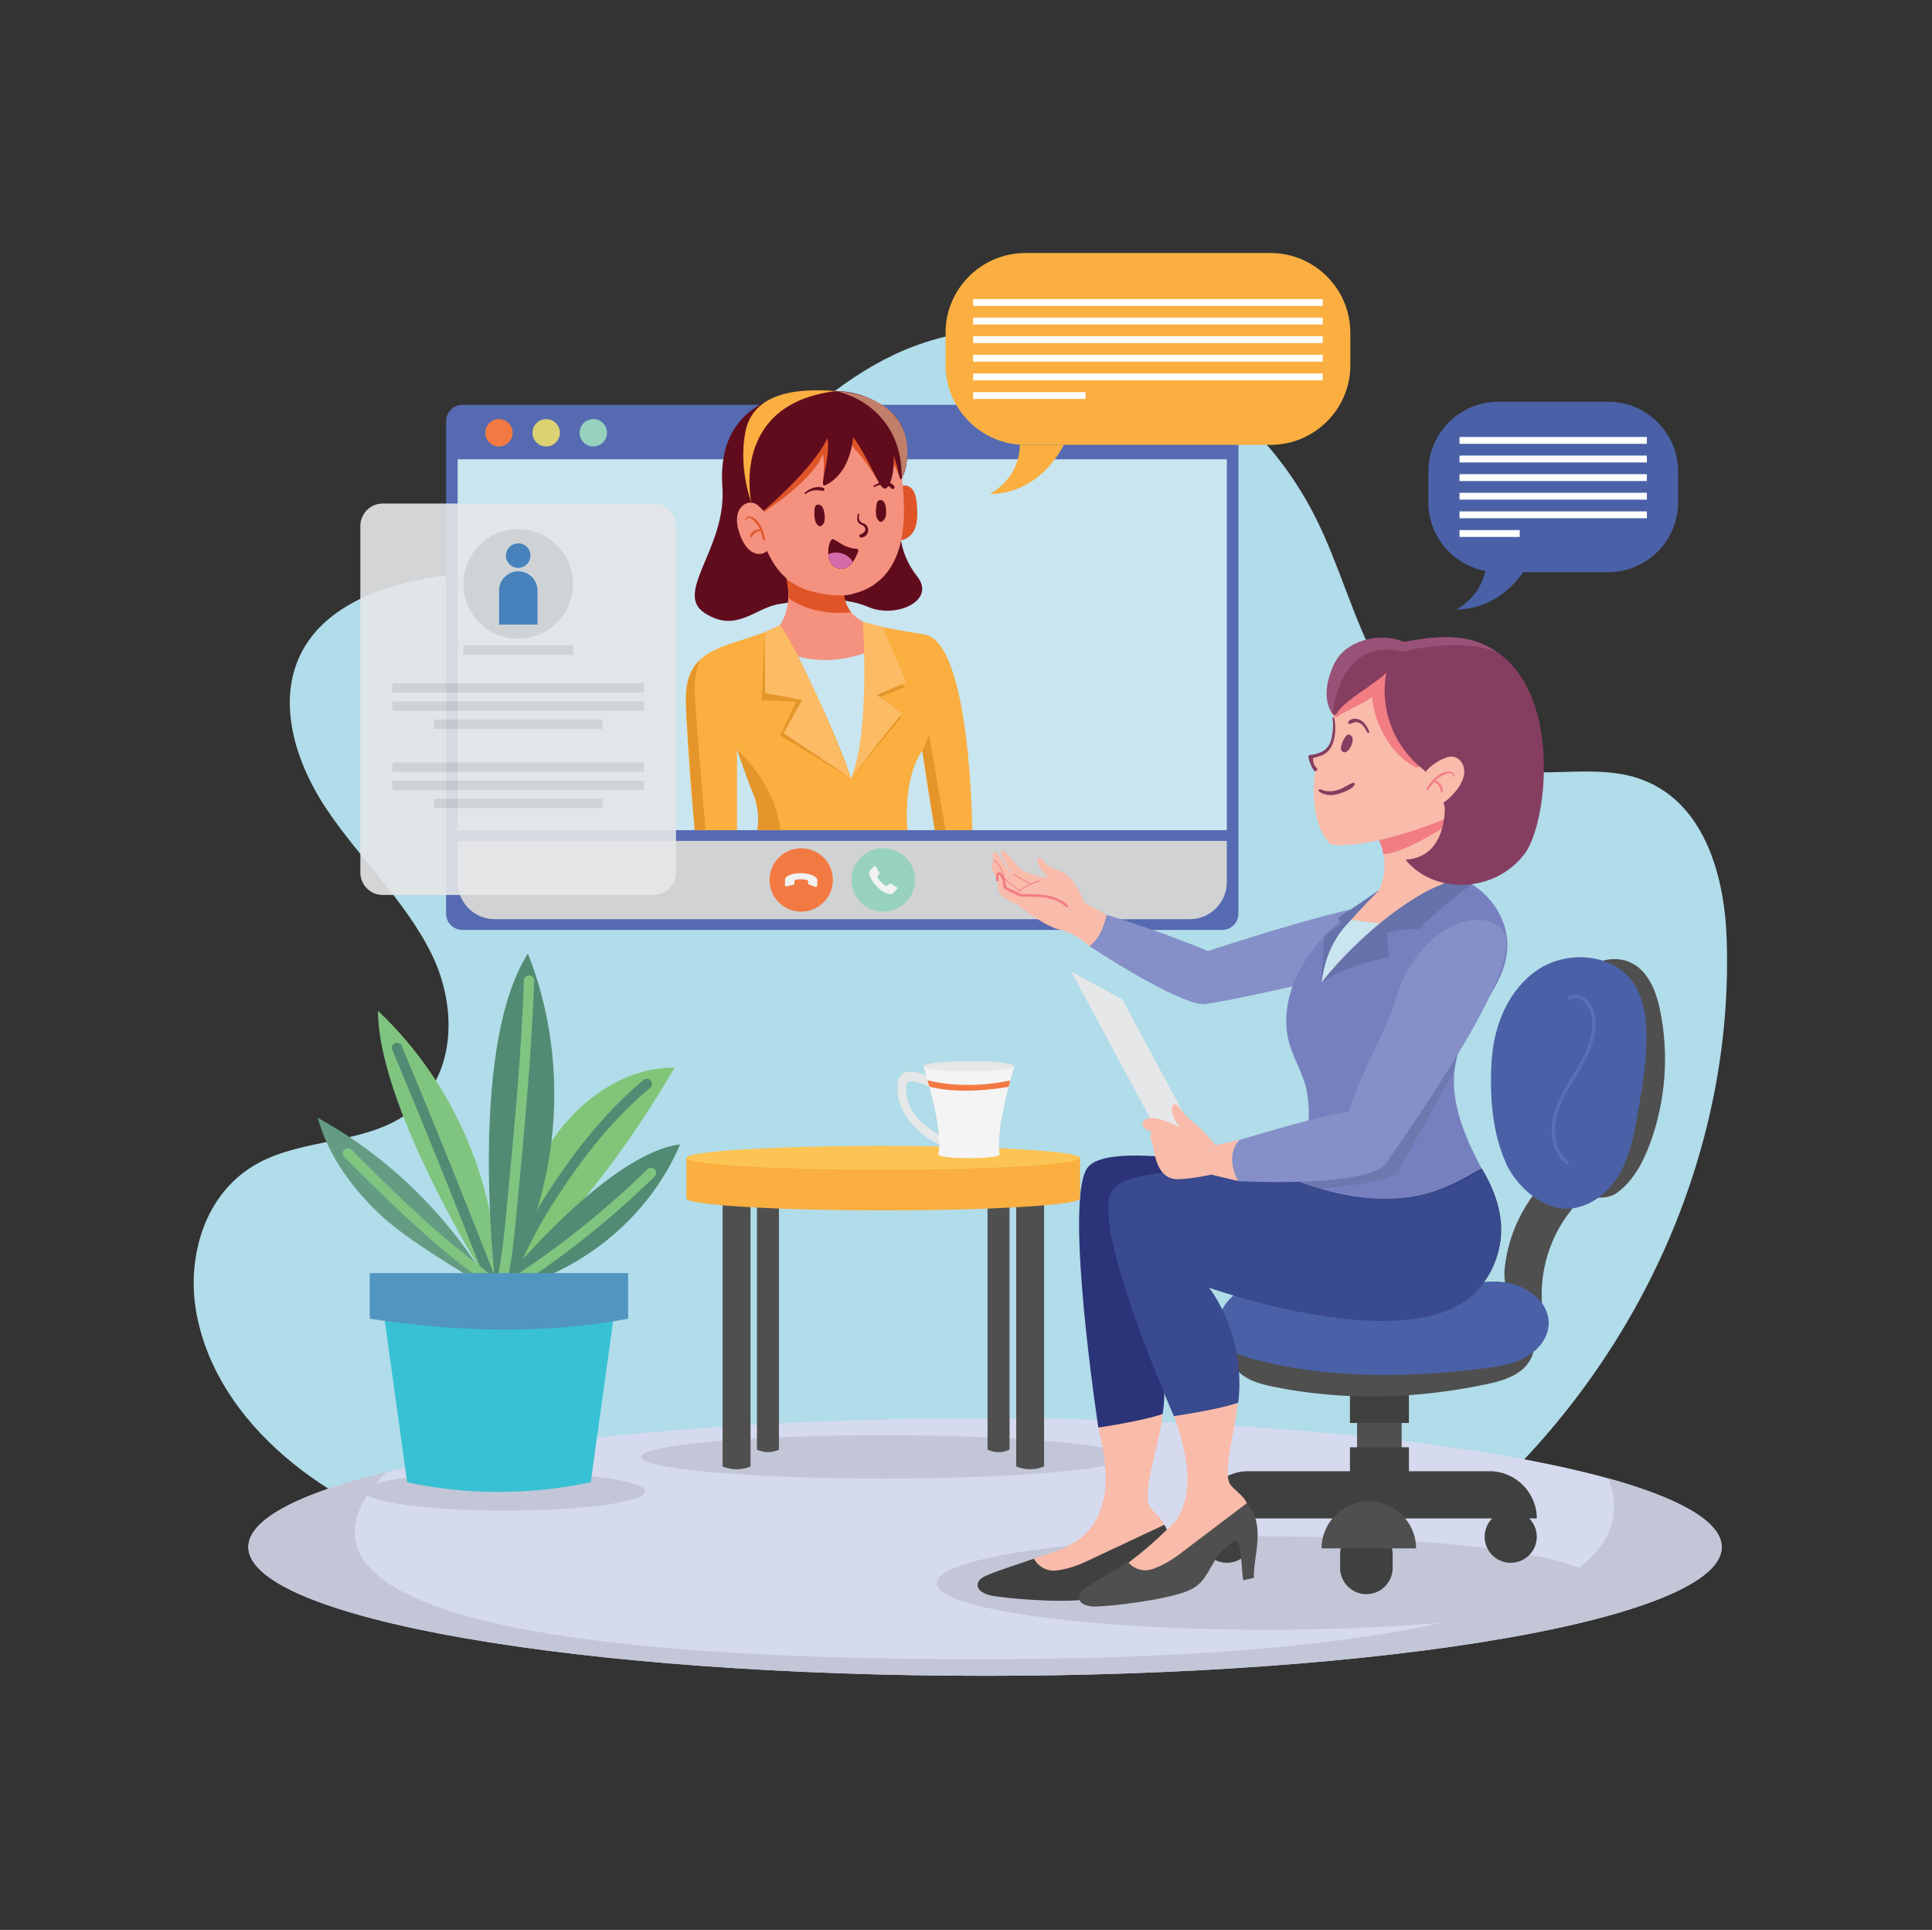<svg xmlns="http://www.w3.org/2000/svg" xmlns:xlink="http://www.w3.org/1999/xlink" width="801" zoomAndPan="magnify" viewBox="0 0 600.75 600" height="800" preserveAspectRatio="xMidYMid meet" version="1.2"><rect x="0" y="0" width="600.75" height="600" fill="#333333" stroke="none"/><defs><clipPath id="d8cd4aaac7"><path d="M 77 440 L 536 440 L 536 520.977 L 77 520.977 Z M 77 440 "/></clipPath><clipPath id="a7979090b0"><path d="M 77 457 L 536 457 L 536 520.977 L 77 520.977 Z M 77 457 "/></clipPath><clipPath id="b1ffd46871"><path d="M 294 78.66 L 420 78.66 L 420 139 L 294 139 Z M 294 78.66 "/></clipPath><filter x="0%" y="0%" width="100%" filterUnits="objectBoundingBox" id="c75095ec4e" height="100%"><feColorMatrix values="0 0 0 0 1 0 0 0 0 1 0 0 0 0 1 0 0 0 1 0" type="matrix" in="SourceGraphic"/></filter><clipPath id="a9200985bc"><path d="M 1 2 L 100 2 L 100 124.891 L 1 124.891 Z M 1 2 "/></clipPath><clipPath id="68e2a45062"><rect x="0" width="103" y="0" height="125"/></clipPath></defs><g id="c143935098"><path style=" stroke:none;fill-rule:nonzero;fill:#b1dce9;fill-opacity:1;" d="M 462.285 465.305 C 511.676 419.551 539.297 355.203 536.883 291.336 C 536.152 271.664 529.637 248.531 509.168 241.891 C 496.422 237.762 482.18 241.605 468.863 239.352 C 450.715 236.301 437.047 222.316 428.879 207.352 C 420.711 192.387 416.609 175.832 408.949 160.672 C 398.176 139.32 379.867 120.73 356.504 110.469 C 333.145 100.203 304.633 98.902 281.113 108.879 C 245.926 123.812 225.805 160.801 189.062 172.273 C 173.074 177.262 155.754 176.785 139.004 178.848 C 122.25 180.914 104.516 186.57 95.68 199.598 C 85.16 215.105 90.977 235.633 101.336 251.234 C 111.699 266.836 126.227 280.215 134.328 296.863 C 142.434 313.516 141.926 335.914 125.781 346.816 C 112.812 355.555 94.312 354.059 80.422 361.527 C 63.449 370.645 57.793 391.141 61.16 408.715 C 67.742 442.969 101.781 468.641 138.527 478.938 C 175.27 489.234 214.68 487.105 253.078 484.848 C 322.367 480.75 462.285 465.305 462.285 465.305 Z M 462.285 465.305 "/><g clip-rule="nonzero" clip-path="url(#d8cd4aaac7)"><path style=" stroke:none;fill-rule:nonzero;fill:#d6daee;fill-opacity:1;" d="M 535.355 480.973 C 535.355 481.625 535.266 482.281 535.082 482.938 C 534.898 483.59 534.621 484.242 534.254 484.895 C 533.887 485.547 533.426 486.199 532.879 486.848 C 532.328 487.492 531.688 488.141 530.957 488.781 C 530.223 489.426 529.402 490.062 528.492 490.699 C 527.582 491.336 526.582 491.965 525.492 492.594 C 524.406 493.219 523.23 493.844 521.965 494.461 C 520.703 495.078 519.355 495.688 517.918 496.293 C 516.484 496.898 514.965 497.496 513.363 498.09 C 511.762 498.684 510.074 499.266 508.309 499.844 C 506.543 500.422 504.695 500.992 502.766 501.555 C 500.84 502.117 498.836 502.668 496.75 503.215 C 494.668 503.758 492.512 504.297 490.277 504.82 C 488.043 505.348 485.738 505.863 483.359 506.371 C 480.98 506.879 478.535 507.375 476.016 507.859 C 473.5 508.344 470.914 508.82 468.262 509.281 C 465.613 509.746 462.898 510.195 460.121 510.637 C 457.344 511.078 454.504 511.504 451.605 511.922 C 448.707 512.336 445.754 512.738 442.742 513.129 C 439.73 513.52 436.668 513.898 433.551 514.262 C 430.434 514.625 427.266 514.977 424.051 515.312 C 420.836 515.648 417.574 515.973 414.27 516.281 C 410.961 516.59 407.613 516.883 404.227 517.164 C 400.836 517.445 397.41 517.711 393.945 517.961 C 390.484 518.211 386.988 518.449 383.457 518.668 C 379.926 518.891 376.367 519.094 372.781 519.285 C 369.195 519.477 365.582 519.648 361.945 519.809 C 358.309 519.969 354.652 520.109 350.977 520.238 C 347.297 520.367 343.605 520.48 339.898 520.574 C 336.188 520.672 332.469 520.75 328.738 520.816 C 325.008 520.879 321.27 520.93 317.523 520.961 C 313.781 520.992 310.035 521.008 306.285 521.008 C 302.535 521.008 298.789 520.992 295.047 520.961 C 291.301 520.93 287.562 520.879 283.832 520.816 C 280.102 520.75 276.383 520.672 272.672 520.574 C 268.965 520.48 265.273 520.367 261.594 520.238 C 257.918 520.109 254.262 519.969 250.625 519.809 C 246.988 519.648 243.375 519.477 239.789 519.285 C 236.203 519.094 232.645 518.891 229.113 518.668 C 225.582 518.449 222.086 518.211 218.621 517.961 C 215.16 517.711 211.734 517.445 208.344 517.164 C 204.957 516.883 201.609 516.59 198.301 516.281 C 194.996 515.973 191.734 515.648 188.52 515.312 C 185.305 514.977 182.137 514.625 179.02 514.262 C 175.902 513.898 172.84 513.52 169.828 513.129 C 166.816 512.738 163.859 512.336 160.965 511.922 C 158.066 511.504 155.227 511.078 152.449 510.637 C 149.672 510.195 146.957 509.746 144.309 509.281 C 141.656 508.82 139.07 508.344 136.555 507.859 C 134.035 507.375 131.59 506.879 129.211 506.371 C 126.832 505.863 124.527 505.348 122.293 504.82 C 120.059 504.297 117.902 503.758 115.82 503.215 C 113.734 502.668 111.73 502.117 109.805 501.555 C 107.875 500.992 106.027 500.422 104.262 499.844 C 102.496 499.266 100.809 498.684 99.207 498.09 C 97.605 497.496 96.086 496.898 94.648 496.293 C 93.215 495.688 91.867 495.078 90.605 494.461 C 89.34 493.844 88.164 493.219 87.078 492.594 C 85.988 491.965 84.988 491.336 84.078 490.699 C 83.168 490.062 82.348 489.426 81.613 488.781 C 80.883 488.141 80.242 487.492 79.691 486.848 C 79.141 486.199 78.684 485.547 78.316 484.895 C 77.949 484.242 77.672 483.59 77.488 482.938 C 77.305 482.281 77.215 481.625 77.215 480.973 C 77.215 480.316 77.305 479.66 77.488 479.008 C 77.672 478.352 77.949 477.699 78.316 477.047 C 78.684 476.395 79.141 475.746 79.691 475.098 C 80.242 474.449 80.883 473.805 81.613 473.16 C 82.348 472.52 83.168 471.879 84.078 471.242 C 84.988 470.605 85.988 469.977 87.078 469.348 C 88.164 468.723 89.34 468.102 90.605 467.484 C 91.867 466.867 93.215 466.254 94.648 465.648 C 96.086 465.043 97.605 464.445 99.207 463.852 C 100.809 463.262 102.496 462.676 104.262 462.098 C 106.027 461.52 107.875 460.949 109.805 460.387 C 111.73 459.824 113.734 459.273 115.82 458.727 C 117.902 458.184 120.059 457.648 122.293 457.121 C 124.527 456.594 126.832 456.078 129.211 455.57 C 131.59 455.066 134.035 454.57 136.555 454.082 C 139.07 453.598 141.656 453.125 144.309 452.66 C 146.957 452.199 149.672 451.746 152.449 451.305 C 155.227 450.867 158.066 450.438 160.965 450.023 C 163.859 449.605 166.816 449.203 169.828 448.812 C 172.84 448.422 175.902 448.047 179.02 447.68 C 182.137 447.316 185.305 446.969 188.52 446.629 C 191.734 446.293 194.996 445.969 198.301 445.66 C 201.609 445.352 204.957 445.059 208.344 444.777 C 211.734 444.496 215.16 444.23 218.621 443.98 C 222.086 443.73 225.582 443.496 229.113 443.273 C 232.645 443.055 236.203 442.848 239.789 442.656 C 243.375 442.469 246.988 442.293 250.625 442.133 C 254.262 441.977 257.918 441.832 261.594 441.703 C 265.273 441.574 268.965 441.465 272.672 441.367 C 276.383 441.27 280.102 441.191 283.832 441.125 C 287.562 441.062 291.301 441.016 295.047 440.98 C 298.789 440.949 302.535 440.934 306.285 440.934 C 310.035 440.934 313.781 440.949 317.523 440.98 C 321.27 441.016 325.008 441.062 328.738 441.125 C 332.469 441.191 336.188 441.27 339.898 441.367 C 343.605 441.465 347.297 441.574 350.977 441.703 C 354.652 441.832 358.309 441.977 361.945 442.133 C 365.582 442.293 369.195 442.469 372.781 442.656 C 376.367 442.848 379.926 443.055 383.457 443.273 C 386.988 443.496 390.484 443.73 393.945 443.98 C 397.41 444.23 400.836 444.496 404.227 444.777 C 407.613 445.059 410.961 445.352 414.27 445.66 C 417.574 445.969 420.836 446.293 424.051 446.629 C 427.266 446.969 430.434 447.316 433.551 447.68 C 436.668 448.047 439.73 448.422 442.742 448.812 C 445.754 449.203 448.707 449.605 451.605 450.023 C 454.504 450.438 457.344 450.867 460.121 451.305 C 462.898 451.746 465.613 452.199 468.262 452.66 C 470.914 453.125 473.5 453.598 476.016 454.082 C 478.535 454.57 480.98 455.066 483.359 455.57 C 485.738 456.078 488.043 456.594 490.277 457.121 C 492.512 457.648 494.668 458.184 496.75 458.727 C 498.836 459.273 500.84 459.824 502.766 460.387 C 504.695 460.949 506.543 461.52 508.309 462.098 C 510.074 462.676 511.762 463.262 513.363 463.852 C 514.965 464.445 516.484 465.043 517.918 465.648 C 519.355 466.254 520.703 466.867 521.965 467.484 C 523.23 468.102 524.406 468.723 525.492 469.348 C 526.582 469.977 527.582 470.605 528.492 471.242 C 529.402 471.879 530.223 472.52 530.957 473.16 C 531.688 473.805 532.328 474.449 532.879 475.098 C 533.426 475.746 533.887 476.395 534.254 477.047 C 534.621 477.699 534.898 478.352 535.082 479.008 C 535.266 479.66 535.355 480.316 535.355 480.973 Z M 535.355 480.973 "/></g><path style=" stroke:none;fill-rule:nonzero;fill:#c2c6d7;fill-opacity:1;" d="M 350.051 452.945 C 350.051 453.164 349.93 453.387 349.688 453.605 C 349.449 453.824 349.086 454.043 348.605 454.258 C 348.121 454.477 347.523 454.691 346.805 454.902 C 346.09 455.113 345.258 455.32 344.312 455.523 C 343.367 455.727 342.312 455.926 341.148 456.121 C 339.984 456.316 338.719 456.504 337.348 456.688 C 335.973 456.871 334.504 457.047 332.938 457.219 C 331.371 457.391 329.715 457.551 327.969 457.707 C 326.223 457.863 324.398 458.012 322.488 458.152 C 320.578 458.293 318.598 458.422 316.547 458.547 C 314.492 458.668 312.379 458.781 310.199 458.887 C 308.023 458.988 305.793 459.086 303.512 459.168 C 301.23 459.254 298.906 459.328 296.543 459.391 C 294.184 459.457 291.789 459.508 289.367 459.551 C 286.945 459.594 284.508 459.629 282.051 459.648 C 279.594 459.672 277.129 459.68 274.66 459.68 C 272.191 459.68 269.727 459.672 267.27 459.648 C 264.812 459.629 262.371 459.594 259.949 459.551 C 257.527 459.508 255.137 459.457 252.773 459.391 C 250.41 459.328 248.09 459.254 245.809 459.168 C 243.527 459.086 241.297 458.988 239.121 458.887 C 236.941 458.781 234.824 458.668 232.773 458.547 C 230.719 458.422 228.738 458.293 226.832 458.152 C 224.922 458.012 223.094 457.863 221.348 457.707 C 219.602 457.551 217.945 457.391 216.379 457.219 C 214.812 457.047 213.344 456.871 211.973 456.688 C 210.602 456.504 209.332 456.316 208.168 456.121 C 207.004 455.926 205.949 455.727 205.004 455.523 C 204.059 455.32 203.23 455.113 202.512 454.902 C 201.797 454.691 201.195 454.477 200.715 454.258 C 200.234 454.043 199.871 453.824 199.629 453.605 C 199.387 453.387 199.266 453.164 199.266 452.945 C 199.266 452.723 199.387 452.504 199.629 452.285 C 199.871 452.066 200.234 451.848 200.715 451.633 C 201.195 451.414 201.797 451.199 202.512 450.988 C 203.23 450.777 204.059 450.57 205.004 450.367 C 205.949 450.164 207.004 449.965 208.168 449.77 C 209.332 449.574 210.602 449.387 211.973 449.203 C 213.344 449.02 214.812 448.844 216.379 448.672 C 217.945 448.5 219.602 448.336 221.348 448.184 C 223.094 448.027 224.922 447.879 226.832 447.738 C 228.738 447.598 230.719 447.465 232.773 447.344 C 234.824 447.223 236.941 447.109 239.121 447.004 C 241.297 446.898 243.527 446.805 245.809 446.723 C 248.09 446.637 250.41 446.562 252.773 446.5 C 255.137 446.434 257.527 446.383 259.949 446.34 C 262.371 446.297 264.812 446.262 267.27 446.242 C 269.727 446.219 272.191 446.207 274.66 446.207 C 277.129 446.207 279.594 446.219 282.051 446.242 C 284.508 446.262 286.945 446.297 289.367 446.34 C 291.789 446.383 294.184 446.434 296.543 446.5 C 298.906 446.562 301.23 446.637 303.512 446.723 C 305.793 446.805 308.023 446.898 310.199 447.004 C 312.379 447.109 314.492 447.223 316.547 447.344 C 318.598 447.465 320.578 447.598 322.488 447.738 C 324.398 447.879 326.223 448.027 327.969 448.184 C 329.715 448.336 331.371 448.5 332.938 448.672 C 334.504 448.844 335.973 449.02 337.348 449.203 C 338.719 449.387 339.984 449.574 341.148 449.77 C 342.312 449.965 343.367 450.164 344.312 450.367 C 345.258 450.57 346.09 450.777 346.805 450.988 C 347.523 451.199 348.121 451.414 348.605 451.633 C 349.086 451.848 349.449 452.066 349.688 452.285 C 349.93 452.504 350.051 452.723 350.051 452.945 Z M 350.051 452.945 "/><path style=" stroke:none;fill-rule:nonzero;fill:#c2c6d7;fill-opacity:1;" d="M 200.602 463.652 C 200.602 463.852 200.531 464.047 200.391 464.242 C 200.25 464.438 200.043 464.633 199.762 464.824 C 199.484 465.02 199.137 465.207 198.723 465.398 C 198.309 465.586 197.828 465.77 197.281 465.953 C 196.734 466.133 196.125 466.312 195.453 466.484 C 194.777 466.656 194.047 466.828 193.25 466.988 C 192.457 467.152 191.609 467.312 190.703 467.465 C 189.797 467.617 188.84 467.762 187.828 467.898 C 186.82 468.039 185.762 468.172 184.656 468.297 C 183.555 468.422 182.406 468.539 181.219 468.648 C 180.031 468.758 178.809 468.855 177.551 468.949 C 176.289 469.043 175 469.125 173.68 469.203 C 172.359 469.277 171.02 469.344 169.652 469.402 C 168.285 469.457 166.902 469.504 165.5 469.543 C 164.098 469.582 162.688 469.609 161.266 469.629 C 159.844 469.648 158.422 469.66 156.992 469.66 C 155.562 469.66 154.141 469.648 152.719 469.629 C 151.297 469.609 149.887 469.582 148.484 469.543 C 147.086 469.504 145.699 469.457 144.332 469.402 C 142.969 469.344 141.625 469.277 140.305 469.203 C 138.984 469.125 137.695 469.043 136.438 468.949 C 135.176 468.855 133.953 468.758 132.766 468.648 C 131.578 468.539 130.43 468.422 129.328 468.297 C 128.223 468.172 127.168 468.039 126.156 467.898 C 125.148 467.762 124.188 467.617 123.281 467.465 C 122.375 467.312 121.527 467.152 120.734 466.988 C 119.941 466.828 119.207 466.656 118.535 466.484 C 117.859 466.312 117.25 466.133 116.703 465.953 C 116.156 465.77 115.676 465.586 115.262 465.398 C 114.848 465.207 114.5 465.02 114.223 464.824 C 113.941 464.633 113.734 464.438 113.594 464.242 C 113.453 464.047 113.383 463.852 113.383 463.652 C 113.383 463.457 113.453 463.262 113.594 463.066 C 113.734 462.871 113.941 462.676 114.223 462.48 C 114.5 462.289 114.848 462.098 115.262 461.91 C 115.676 461.723 116.156 461.535 116.703 461.355 C 117.25 461.172 117.859 460.996 118.535 460.824 C 119.207 460.648 119.941 460.48 120.734 460.316 C 121.527 460.152 122.375 459.996 123.281 459.844 C 124.188 459.691 125.148 459.547 126.156 459.406 C 127.168 459.27 128.223 459.137 129.328 459.012 C 130.43 458.887 131.578 458.77 132.766 458.66 C 133.953 458.551 135.176 458.449 136.438 458.355 C 137.695 458.266 138.984 458.18 140.305 458.105 C 141.625 458.031 142.969 457.965 144.332 457.906 C 145.699 457.848 147.086 457.801 148.484 457.762 C 149.887 457.727 151.297 457.695 152.719 457.676 C 154.141 457.656 155.562 457.648 156.992 457.648 C 158.422 457.648 159.844 457.656 161.266 457.676 C 162.688 457.695 164.098 457.727 165.5 457.762 C 166.902 457.801 168.285 457.848 169.652 457.906 C 171.02 457.965 172.359 458.031 173.68 458.105 C 175 458.18 176.289 458.266 177.551 458.355 C 178.809 458.449 180.031 458.551 181.219 458.66 C 182.406 458.77 183.555 458.887 184.656 459.012 C 185.762 459.137 186.82 459.27 187.828 459.406 C 188.84 459.547 189.797 459.691 190.703 459.844 C 191.609 459.996 192.457 460.152 193.25 460.316 C 194.047 460.48 194.777 460.648 195.453 460.824 C 196.125 460.996 196.734 461.172 197.281 461.355 C 197.828 461.535 198.309 461.723 198.723 461.91 C 199.137 462.098 199.484 462.289 199.762 462.48 C 200.043 462.676 200.25 462.871 200.391 463.066 C 200.531 463.262 200.602 463.457 200.602 463.652 Z M 200.602 463.652 "/><path style=" stroke:none;fill-rule:nonzero;fill:#c2c6d7;fill-opacity:1;" d="M 496.516 492.156 C 496.516 500.164 450.586 506.676 393.914 506.676 C 337.242 506.676 291.316 500.195 291.316 492.156 C 291.316 484.148 337.242 477.637 393.914 477.637 C 450.586 477.668 496.516 484.148 496.516 492.156 Z M 496.516 492.156 "/><g clip-rule="nonzero" clip-path="url(#a7979090b0)"><path style=" stroke:none;fill-rule:nonzero;fill:#c2c6d7;fill-opacity:1;" d="M 500.109 459.617 C 509.355 483.102 487.996 515.828 303.996 515.828 C 91.578 515.828 99.621 478.684 120.09 457.648 C 93.137 464.227 77.246 472.266 77.246 480.973 C 77.246 503.086 179.812 521.008 306.316 521.008 C 432.82 521.008 535.391 503.086 535.391 480.973 C 535.355 473.121 522.422 465.812 500.109 459.617 Z M 500.109 459.617 "/></g><path style=" stroke:none;fill-rule:nonzero;fill:#556ab1;fill-opacity:1;" d="M 380.023 289.109 L 143.77 289.109 C 141.004 289.109 138.715 286.855 138.715 284.059 L 138.715 130.898 C 138.715 128.137 140.973 125.848 143.77 125.848 L 380.027 125.848 C 382.789 125.848 385.078 128.105 385.078 130.898 L 385.078 284.059 C 385.078 286.855 382.789 289.109 380.023 289.109 Z M 380.023 289.109 "/><path style=" stroke:none;fill-rule:nonzero;fill:#c8e5f0;fill-opacity:1;" d="M 142.309 142.785 L 381.488 142.785 L 381.488 258.098 L 142.309 258.098 Z M 142.309 142.785 "/><path style=" stroke:none;fill-rule:nonzero;fill:#f37942;fill-opacity:1;" d="M 159.406 134.555 C 159.406 136.906 157.5 138.812 155.148 138.812 C 152.797 138.812 150.891 136.906 150.891 134.555 C 150.891 132.203 152.797 130.297 155.148 130.297 C 157.5 130.266 159.406 132.172 159.406 134.555 Z M 159.406 134.555 "/><path style=" stroke:none;fill-rule:nonzero;fill:#ddd273;fill-opacity:1;" d="M 174.094 134.555 C 174.094 136.906 172.188 138.812 169.832 138.812 C 167.48 138.812 165.574 136.906 165.574 134.555 C 165.574 132.203 167.48 130.297 169.832 130.297 C 172.152 130.266 174.094 132.172 174.094 134.555 Z M 174.094 134.555 "/><path style=" stroke:none;fill-rule:nonzero;fill:#96d2be;fill-opacity:1;" d="M 188.746 134.555 C 188.746 136.906 186.84 138.812 184.484 138.812 C 182.133 138.812 180.227 136.906 180.227 134.555 C 180.227 132.203 182.133 130.297 184.484 130.297 C 186.84 130.266 188.746 132.172 188.746 134.555 Z M 188.746 134.555 "/><path style=" stroke:none;fill-rule:nonzero;fill:#d0d2d3;fill-opacity:1;" d="M 369.98 285.773 L 153.848 285.773 C 147.488 285.773 142.309 280.625 142.309 274.238 L 142.309 261.434 L 381.488 261.434 L 381.488 274.238 C 381.488 280.594 376.34 285.773 369.98 285.773 Z M 369.98 285.773 "/><path style=" stroke:none;fill-rule:evenodd;fill:#96d2be;fill-opacity:1;" d="M 284.512 273.57 C 284.512 279.004 280.094 283.422 274.66 283.422 C 269.223 283.422 264.805 279.004 264.805 273.57 C 264.805 268.137 269.223 263.723 274.66 263.723 C 280.094 263.723 284.512 268.137 284.512 273.57 Z M 284.512 273.57 "/><path style=" stroke:none;fill-rule:nonzero;fill:#f1f1f2;fill-opacity:1;" d="M 279.047 276.113 C 279.078 276.242 279.016 276.367 278.918 276.496 L 277.68 277.734 C 277.617 277.797 277.551 277.863 277.457 277.895 C 277.359 277.926 277.266 277.957 277.203 277.988 C 277.203 277.988 277.172 277.988 277.137 277.988 C 277.105 277.988 277.074 277.988 277.012 277.988 C 276.883 277.988 276.695 277.957 276.438 277.926 C 276.184 277.895 275.867 277.797 275.484 277.641 C 275.105 277.48 274.66 277.258 274.184 276.941 C 273.707 276.621 273.195 276.176 272.656 275.637 C 272.211 275.223 271.863 274.812 271.578 274.398 C 271.289 274.016 271.066 273.637 270.875 273.316 C 270.719 273 270.559 272.684 270.496 272.43 C 270.398 272.176 270.336 271.918 270.305 271.73 C 270.273 271.539 270.273 271.379 270.273 271.285 C 270.273 271.156 270.273 271.125 270.273 271.094 C 270.273 271 270.305 270.934 270.367 270.84 C 270.398 270.742 270.465 270.68 270.527 270.617 L 271.766 269.379 C 271.863 269.281 271.957 269.25 272.055 269.25 C 272.148 269.25 272.211 269.281 272.277 269.312 C 272.34 269.348 272.402 269.41 272.434 269.473 L 273.418 271.348 C 273.484 271.441 273.484 271.57 273.453 271.664 C 273.418 271.793 273.387 271.887 273.293 271.953 L 272.848 272.395 C 272.848 272.395 272.816 272.43 272.816 272.461 C 272.816 272.492 272.816 272.523 272.816 272.523 C 272.848 272.652 272.91 272.809 272.977 272.969 C 273.039 273.129 273.164 273.285 273.324 273.508 C 273.484 273.73 273.707 273.953 273.992 274.238 C 274.277 274.523 274.531 274.746 274.723 274.906 C 274.945 275.066 275.105 275.191 275.262 275.258 C 275.422 275.32 275.516 275.383 275.613 275.383 L 275.738 275.414 C 275.738 275.414 275.773 275.414 275.805 275.414 C 275.836 275.414 275.867 275.383 275.867 275.383 L 276.406 274.844 C 276.535 274.746 276.66 274.684 276.789 274.684 C 276.883 274.684 276.98 274.715 277.043 274.746 L 278.824 275.797 C 278.918 275.891 279.016 275.988 279.047 276.113 Z M 279.047 276.113 "/><path style=" stroke:none;fill-rule:evenodd;fill:#f37942;fill-opacity:1;" d="M 242.047 280.402 C 238.266 276.496 238.395 270.266 242.301 266.484 C 246.211 262.703 252.441 262.832 256.223 266.742 C 260.008 270.648 259.879 276.875 255.969 280.656 C 252.059 284.438 245.832 284.344 242.047 280.402 Z M 242.047 280.402 "/><path style=" stroke:none;fill-rule:nonzero;fill:#f1f1f2;fill-opacity:1;" d="M 244.242 275.512 C 244.113 275.414 244.082 275.289 244.082 275.16 L 244.113 273.414 C 244.113 273.316 244.113 273.254 244.145 273.16 C 244.18 273.062 244.211 273 244.273 272.906 C 244.273 272.906 244.305 272.871 244.305 272.871 C 244.336 272.84 244.367 272.809 244.398 272.777 C 244.496 272.684 244.621 272.586 244.844 272.43 C 245.066 272.27 245.355 272.109 245.734 271.984 C 246.117 271.824 246.594 271.699 247.164 271.602 C 247.738 271.508 248.406 271.441 249.168 271.477 C 249.773 271.477 250.312 271.539 250.789 271.602 C 251.266 271.699 251.68 271.793 252.027 271.887 C 252.379 272.016 252.695 272.141 252.918 272.27 C 253.172 272.395 253.363 272.523 253.523 272.652 C 253.68 272.777 253.809 272.871 253.871 272.969 C 253.938 273.062 254 273.094 254 273.094 C 254.062 273.16 254.094 273.254 254.125 273.352 C 254.156 273.445 254.156 273.539 254.156 273.605 L 254.125 275.352 C 254.125 275.48 254.094 275.574 254 275.637 C 253.938 275.699 253.871 275.734 253.809 275.734 C 253.746 275.734 253.648 275.734 253.586 275.734 L 251.617 275.035 C 251.52 275.004 251.426 274.938 251.359 274.844 C 251.297 274.746 251.266 274.621 251.266 274.523 L 251.266 273.891 C 251.266 273.859 251.266 273.859 251.234 273.828 C 251.234 273.793 251.203 273.793 251.203 273.762 C 251.105 273.699 250.949 273.605 250.758 273.57 C 250.598 273.508 250.406 273.477 250.121 273.414 C 249.867 273.383 249.52 273.352 249.137 273.352 C 248.723 273.352 248.406 273.352 248.152 273.383 C 247.898 273.414 247.676 273.445 247.516 273.508 C 247.355 273.539 247.262 273.605 247.199 273.637 L 247.102 273.699 C 247.102 273.699 247.07 273.73 247.07 273.762 C 247.07 273.793 247.039 273.793 247.039 273.828 L 247.039 274.59 C 247.039 274.746 246.977 274.875 246.848 274.969 C 246.785 275.035 246.688 275.098 246.625 275.098 L 244.621 275.543 C 244.465 275.574 244.336 275.574 244.242 275.512 Z M 244.242 275.512 "/><path style=" stroke:none;fill-rule:nonzero;fill:#610c1d;fill-opacity:1;" d="M 260.133 121.621 C 260.133 121.621 222.469 116.855 224.598 150.949 C 226.219 170.176 209.309 184.219 219.102 190.574 C 228.891 196.961 234.707 188.984 242.336 187.777 C 249.996 186.57 261.562 185.012 269.988 188.699 C 278.41 192.355 291.188 186.887 285.211 179.23 C 279.234 171.574 279.84 164.965 279.492 158.863 C 279.141 152.73 283.113 125.18 260.133 121.621 Z M 260.133 121.621 "/><path style=" stroke:none;fill-rule:nonzero;fill:#f5917f;fill-opacity:1;" d="M 244.688 179.93 C 244.688 179.93 246.656 188.383 242.492 194.387 C 238.328 200.395 252.441 249.23 264.52 248.309 C 276.598 247.391 273.547 196.008 270.336 194.324 C 267.125 192.641 263.473 191.02 262.422 185.203 C 261.406 179.391 250.535 171.098 244.688 179.93 Z M 244.688 179.93 "/><path style=" stroke:none;fill-rule:nonzero;fill:#e05527;fill-opacity:1;" d="M 264.328 190.383 C 264.426 190.383 264.52 190.352 264.648 190.32 C 264.043 189.559 263.535 188.699 263.184 187.777 C 262.484 185.871 262.199 183.805 261.754 181.836 C 261.375 180.277 261.277 177.516 259.848 176.434 C 258.449 175.387 255.812 175.766 254.191 175.703 C 251.012 175.641 247.832 175.766 244.688 176.055 C 244.398 176.086 244.145 176.273 244.18 176.562 C 244.305 179.008 244.812 181.359 245.164 183.773 C 245.289 184.535 245.289 185.301 245.289 186.062 C 250.629 189.844 258.098 191.051 264.328 190.383 Z M 264.328 190.383 "/><path style=" stroke:none;fill-rule:nonzero;fill:#c8e5f0;fill-opacity:1;" d="M 241.762 201.727 C 259.02 210.086 273.961 200.711 273.961 200.711 C 273.961 200.711 283.242 247.355 264.551 248.309 C 246.719 249.23 244.02 212.66 241.762 201.727 Z M 241.762 201.727 "/><path style=" stroke:none;fill-rule:nonzero;fill:#faaf40;fill-opacity:1;" d="M 242.492 194.387 C 229.145 201.535 212.648 199.375 213.25 218.027 C 213.887 236.68 216.016 258.098 216.016 258.098 L 229.176 258.098 L 229.176 233.027 C 229.176 233.027 238.043 252.602 235.469 258.098 C 245.578 258.098 282.191 258.098 282.191 258.098 C 282.191 258.098 280.445 242.496 286.801 233.344 C 288.23 244.051 290.68 258.098 290.68 258.098 L 302.312 258.098 C 302.312 258.098 301.93 199.441 287.34 197.215 C 272.754 194.992 268.301 193.371 268.301 193.371 C 268.301 193.371 271.988 222.922 264.68 242.051 C 260.039 227.816 245.418 197.344 242.492 194.387 Z M 242.492 194.387 "/><path style=" stroke:none;fill-rule:nonzero;fill:#e5962a;fill-opacity:1;" d="M 279.777 222.605 L 280.254 222.922 L 264.648 242.02 Z M 279.777 222.605 "/><path style=" stroke:none;fill-rule:nonzero;fill:#fcbb65;fill-opacity:1;" d="M 237.852 196.484 L 237.852 215.453 L 249.391 217.617 L 243.605 227.91 L 264.617 241.988 C 264.617 241.988 250.438 205.129 242.492 194.355 C 237.852 196.484 237.852 196.484 237.852 196.484 Z M 237.852 196.484 "/><path style=" stroke:none;fill-rule:nonzero;fill:#fcbb65;fill-opacity:1;" d="M 268.27 193.34 C 268.27 193.34 270.75 227.086 264.648 242.02 C 272.18 231.531 280.414 221.84 280.414 221.84 L 272.754 216.027 L 281.777 212.184 L 274.438 194.895 Z M 268.27 193.34 "/><path style=" stroke:none;fill-rule:nonzero;fill:#e5962a;fill-opacity:1;" d="M 217.668 205.16 C 217.668 205.16 215.699 209.164 216.016 215.898 C 216.336 222.637 219.387 258.098 219.387 258.098 L 216.016 258.098 C 216.016 258.098 213.473 224.445 213.348 220.477 C 213.25 216.504 213.027 209.258 217.668 205.16 Z M 217.668 205.16 "/><path style=" stroke:none;fill-rule:nonzero;fill:#e5962a;fill-opacity:1;" d="M 229.176 233.027 C 229.176 233.027 241.285 243.734 242.652 258.098 C 237.883 258.098 235.469 258.098 235.469 258.098 C 235.469 258.098 236.582 252.188 234.262 246.945 C 232.355 242.59 229.176 233.027 229.176 233.027 Z M 229.176 233.027 "/><path style=" stroke:none;fill-rule:nonzero;fill:#e5962a;fill-opacity:1;" d="M 286.77 233.312 C 286.77 233.312 287.914 231.789 288.836 228.102 C 291.441 243.543 294.047 258.066 294.047 258.066 L 290.68 258.066 Z M 286.77 233.312 "/><path style=" stroke:none;fill-rule:nonzero;fill:#e5962a;fill-opacity:1;" d="M 237.852 196.484 L 236.836 217.68 L 247.516 218.188 L 242.621 228.641 L 264.648 242.02 L 243.637 227.941 L 249.391 217.648 L 237.852 215.488 Z M 237.852 196.484 "/><path style=" stroke:none;fill-rule:nonzero;fill:#e5962a;fill-opacity:1;" d="M 280.699 212.66 L 281.238 213.676 L 273.609 216.695 L 272.754 216.059 Z M 280.699 212.66 "/><path style=" stroke:none;fill-rule:nonzero;fill:#e05527;fill-opacity:1;" d="M 285.18 158.066 C 285.055 155.812 284.832 151.969 282.223 151.078 C 280.73 150.57 279.27 151.395 279.141 152.73 C 278.156 153.555 277.488 154.984 277.234 156.16 C 276.918 157.559 277.012 159.055 277.172 160.484 C 277.359 162.324 277.551 165.027 278.316 166.742 C 279.172 168.648 281.238 167.949 282.605 166.871 C 285.242 164.836 285.34 161.117 285.18 158.066 Z M 285.18 158.066 "/><path style=" stroke:none;fill-rule:nonzero;fill:#f5917f;fill-opacity:1;" d="M 235.184 158.133 C 235.562 162.961 236.805 167.758 238.934 172.207 C 240.363 175.164 242.207 177.832 244.656 179.898 C 244.656 179.93 244.656 179.992 244.688 180.023 C 244.719 180.055 244.75 180.055 244.781 180.09 C 245.004 180.277 245.195 180.469 245.418 180.66 C 245.418 180.66 245.449 180.66 245.449 180.66 C 245.578 180.723 245.703 180.82 245.797 180.914 C 245.797 180.852 245.797 180.82 245.766 180.754 C 247.609 182.09 249.707 183.172 252.188 183.805 C 254.953 184.535 258.035 185.141 260.93 185.109 C 260.93 185.109 260.93 185.141 260.961 185.141 C 261.055 185.141 261.152 185.109 261.277 185.109 C 261.5 185.109 261.723 185.141 261.977 185.141 C 261.977 185.141 261.977 185.109 261.945 185.109 C 263.344 185.047 264.711 184.887 265.98 184.379 C 266.871 184.156 267.73 183.871 268.555 183.52 C 276.758 180.055 279.902 172.176 280.762 164.551 C 281.301 159.848 281.113 155.016 280.668 150.316 C 280.414 147.422 280.125 143.641 278.887 140.527 C 278.441 138.938 277.805 137.383 277.012 135.887 C 274.406 131.059 269.512 127.754 264.012 125.879 C 257.812 123.781 250.375 124.32 244.879 127.469 C 242.016 129.121 239.094 132.012 237.758 135.223 C 236.738 137.062 236.105 139.16 235.754 141.32 C 235.562 141.988 235.406 142.656 235.246 143.355 C 234.453 147.105 234.453 151.047 234.93 154.984 C 234.961 156.066 235.023 157.113 235.184 158.133 Z M 235.184 158.133 "/><path style=" stroke:none;fill-rule:nonzero;fill:#e05527;fill-opacity:1;" d="M 235.438 160.578 C 235.438 160.578 252.633 149.965 255.938 141.102 C 256.352 144.66 256.129 146.691 256.066 148.727 C 260.992 145.293 264.297 139.48 264.52 137.953 C 264.871 138.844 269.066 142.496 273.738 150.793 C 276.473 148.25 277.012 143.262 277.012 143.262 C 277.012 143.262 278.316 144.562 279.523 147.805 C 279.871 144.055 277.012 140.527 277.012 140.527 L 273.93 147.867 C 273.93 147.867 268.906 137.062 263.918 134.301 C 261.883 140.02 258.512 145.102 258.512 145.102 C 258.512 145.102 258.926 138.59 257.242 135 C 254.379 138.812 242.336 149.395 235.438 160.578 Z M 235.438 160.578 "/><path style=" stroke:none;fill-rule:nonzero;fill:#610c1d;fill-opacity:1;" d="M 280.414 148.758 C 282.891 144.246 283.273 133.727 277.328 128.391 C 273.262 124.734 267.094 121.59 260.102 121.59 C 254.668 121.59 249.137 122.512 244.398 125.371 C 239.059 128.582 235.438 134.363 233.465 140.625 C 231.621 146.5 232.164 154.73 235.438 160.547 C 235.438 160.547 252.602 146.438 257.305 136.176 C 258.387 142.402 254.316 151.969 256.637 150.855 C 261.215 148.695 264.488 143.578 265.281 135.984 C 269.129 140.688 273.133 151.078 274.691 151.777 C 276.949 152.824 278.348 145.359 277.805 141.734 C 279.27 144.438 279.523 150.379 280.414 148.758 Z M 280.414 148.758 "/><path style=" stroke:none;fill-rule:nonzero;fill:#faaf40;fill-opacity:1;" d="M 233.625 156.258 C 233.625 156.258 226.727 125.465 260.039 121.59 C 242.684 120.191 233.625 124.641 231.75 134.395 C 229.59 145.613 233.625 156.258 233.625 156.258 Z M 233.625 156.258 "/><path style=" stroke:none;fill-rule:nonzero;fill:#c17f6a;fill-opacity:1;" d="M 260.039 121.621 C 260.039 121.621 280.602 125.371 280.414 148.789 C 280.855 147.898 284.988 137.922 278.695 129.883 C 272.402 121.812 260.039 121.621 260.039 121.621 Z M 260.039 121.621 "/><path style=" stroke:none;fill-rule:nonzero;fill:#610c1d;fill-opacity:1;" d="M 256.32 159.465 C 256.16 158.48 255.844 157.082 254.637 156.891 C 253.332 156.703 253.27 158.066 253.238 158.988 C 253.238 159.148 253.238 159.371 253.238 159.594 C 253.203 160.039 253.238 160.484 253.301 160.895 C 253.395 161.785 253.617 162.645 254.094 163.023 C 254.477 163.566 255.047 163.914 255.684 163.277 C 256.668 162.359 256.512 160.672 256.32 159.465 Z M 256.32 159.465 "/><path style=" stroke:none;fill-rule:nonzero;fill:#610c1d;fill-opacity:1;" d="M 275.484 158.195 C 275.391 157.211 275.199 155.781 274.023 155.492 C 272.754 155.207 272.594 156.543 272.465 157.496 C 272.434 157.656 272.434 157.879 272.402 158.102 C 272.34 158.543 272.34 158.988 272.371 159.402 C 272.402 160.293 272.562 161.184 273.008 161.594 C 273.355 162.168 273.895 162.547 274.562 161.945 C 275.613 161.086 275.613 159.402 275.484 158.195 Z M 275.484 158.195 "/><path style=" stroke:none;fill-rule:nonzero;fill:#610c1d;fill-opacity:1;" d="M 256.129 151.777 C 254.191 150.824 251.648 151.902 250.184 153.238 C 249.996 153.398 250.25 153.715 250.473 153.555 C 251.328 152.922 252.281 152.508 253.363 152.41 C 254.254 152.316 255.078 152.539 255.969 152.602 C 256.383 152.633 256.512 151.934 256.129 151.777 Z M 256.129 151.777 "/><path style=" stroke:none;fill-rule:nonzero;fill:#610c1d;fill-opacity:1;" d="M 277.996 151.047 C 276.25 149.141 273.609 149.742 271.703 151.016 C 271.449 151.172 271.703 151.523 271.926 151.395 C 273.707 150.441 275.805 150.219 277.234 151.902 C 277.711 152.41 278.504 151.586 277.996 151.047 Z M 277.996 151.047 "/><path style=" stroke:none;fill-rule:nonzero;fill:#610c1d;fill-opacity:1;" d="M 269.922 164.359 C 269.797 163.789 269.445 163.246 268.938 162.93 C 268.621 162.707 268.301 162.707 267.984 162.516 C 267 162.008 266.938 160.926 267.191 159.973 C 267.254 159.688 266.84 159.594 266.746 159.879 C 266.457 160.77 266.395 162.008 267.125 162.738 C 267.414 163.023 267.762 163.059 268.113 163.246 C 269.797 164.137 269.035 165.758 267.539 166.141 C 266.969 166.297 267.156 167.125 267.73 167.125 C 269.129 167.125 270.242 165.758 269.922 164.359 Z M 269.922 164.359 "/><path style=" stroke:none;fill-rule:nonzero;fill:#610c1d;fill-opacity:1;" d="M 266.555 170.621 C 265.094 170.621 263.695 170.176 262.391 169.539 C 261.309 169 260.324 168.172 259.211 167.695 C 259.18 167.664 259.148 167.695 259.117 167.695 C 258.988 167.602 258.797 167.57 258.641 167.695 C 257.527 168.84 257.434 171.445 257.621 172.938 C 257.812 174.496 258.672 176.055 260.199 176.594 C 263.852 177.926 265.887 174.051 266.902 171.352 C 266.938 171.191 266.777 170.621 266.555 170.621 Z M 266.555 170.621 "/><path style=" stroke:none;fill-rule:nonzero;fill:#d56aa8;fill-opacity:1;" d="M 265.125 174.75 C 264.805 173.859 263.949 173.129 263.152 172.652 C 261.438 171.605 259.277 171.477 257.559 172.336 C 257.559 172.527 257.59 172.715 257.621 172.906 C 257.812 174.465 258.672 176.02 260.199 176.562 C 262.359 177.387 263.98 176.309 265.125 174.75 Z M 265.125 174.75 "/><path style=" stroke:none;fill-rule:nonzero;fill:#f5917f;fill-opacity:1;" d="M 238.203 159.91 C 237.66 159.055 236.996 158.289 236.199 157.625 C 234.77 155.938 232.48 155.781 230.797 157.336 C 228.73 159.242 228.953 162.422 229.652 164.898 C 230.414 167.473 231.879 170.875 234.578 171.922 C 236.707 172.75 238.742 171.797 239.57 169.762 C 241.254 166.934 240.27 162.77 238.203 159.91 Z M 238.203 159.91 "/><path style=" stroke:none;fill-rule:nonzero;fill:#e05527;fill-opacity:1;" d="M 234.992 161.5 C 234.07 160.672 232.258 159.879 231.75 161.531 C 231.719 161.66 231.941 161.754 232.004 161.625 C 233.055 159.496 235.66 163.215 236.039 163.945 C 236.168 164.168 236.262 164.391 236.328 164.613 C 235.691 164.551 235.086 164.676 234.547 165.027 C 233.977 165.375 233.242 166.074 233.277 166.773 C 233.309 166.996 233.562 167.094 233.719 166.934 C 233.91 166.742 233.977 166.52 234.133 166.297 C 234.324 166.012 234.609 165.758 234.898 165.566 C 235.375 165.25 235.945 165.121 236.52 165.121 C 236.836 166.012 237.059 166.965 237.344 167.887 C 237.441 168.234 237.949 168.047 237.883 167.727 C 237.441 165.473 236.707 163.059 234.992 161.5 Z M 234.992 161.5 "/><g clip-rule="nonzero" clip-path="url(#b1ffd46871)"><path style=" stroke:none;fill-rule:nonzero;fill:#faaf40;fill-opacity:1;" d="M 395.09 138.305 L 318.809 138.305 C 305.172 138.305 294.016 127.148 294.016 113.52 L 294.016 103.445 C 294.016 89.812 305.172 78.66 318.809 78.66 L 395.09 78.66 C 408.727 78.66 419.883 89.812 419.883 103.445 L 419.883 113.551 C 419.883 127.184 408.727 138.305 395.09 138.305 Z M 395.09 138.305 "/></g><path style=" stroke:none;fill-rule:nonzero;fill:#faaf40;fill-opacity:1;" d="M 317.094 138.305 C 317.094 138.305 317.758 147.742 307.812 153.586 C 315.66 153.586 324.848 149.488 330.824 138.305 C 323.195 138.305 317.094 138.305 317.094 138.305 Z M 317.094 138.305 "/><path style=" stroke:none;fill-rule:nonzero;fill:#ffffff;fill-opacity:1;" d="M 302.598 92.961 L 411.301 92.961 L 411.301 95.09 L 302.598 95.09 Z M 302.598 92.961 "/><path style=" stroke:none;fill-rule:nonzero;fill:#ffffff;fill-opacity:1;" d="M 302.598 98.742 L 411.301 98.742 L 411.301 100.871 L 302.598 100.871 Z M 302.598 98.742 "/><path style=" stroke:none;fill-rule:nonzero;fill:#ffffff;fill-opacity:1;" d="M 302.598 104.527 L 411.301 104.527 L 411.301 106.656 L 302.598 106.656 Z M 302.598 104.527 "/><path style=" stroke:none;fill-rule:nonzero;fill:#ffffff;fill-opacity:1;" d="M 302.598 110.309 L 411.301 110.309 L 411.301 112.438 L 302.598 112.438 Z M 302.598 110.309 "/><path style=" stroke:none;fill-rule:nonzero;fill:#ffffff;fill-opacity:1;" d="M 302.598 116.125 L 411.301 116.125 L 411.301 118.254 L 302.598 118.254 Z M 302.598 116.125 "/><path style=" stroke:none;fill-rule:nonzero;fill:#ffffff;fill-opacity:1;" d="M 302.598 121.906 L 337.531 121.906 L 337.531 124.035 L 302.598 124.035 Z M 302.598 121.906 "/><g mask="url(#3f94cf1942)" transform="matrix(1,0,0,1,111,154)"><g clip-path="url(#68e2a45062)"><g clip-rule="nonzero" clip-path="url(#a9200985bc)"><path style=" stroke:none;fill-rule:nonzero;fill:#e6e7e8;fill-opacity:1;" d="M 92.238 124.242 L 8.012 124.242 C 4.164 124.242 1.051 121.098 1.051 117.285 L 1.051 9.5 C 1.051 5.656 4.195 2.543 8.012 2.543 L 92.238 2.543 C 96.086 2.543 99.199 5.688 99.199 9.5 L 99.199 117.285 C 99.199 121.098 96.086 124.242 92.238 124.242 Z M 92.238 124.242 "/></g><path style=" stroke:none;fill-rule:evenodd;fill:#d0d2d3;fill-opacity:1;" d="M 67.16 27.551 C 67.16 36.957 59.531 44.582 50.125 44.582 C 40.715 44.582 33.09 36.957 33.09 27.551 C 33.09 18.145 40.715 10.52 50.125 10.52 C 59.531 10.52 67.16 18.145 67.16 27.551 Z M 67.16 27.551 "/><path style=" stroke:none;fill-rule:nonzero;fill:#3978b6;fill-opacity:1;" d="M 50.125 14.934 C 48.027 14.934 46.309 16.652 46.309 18.75 C 46.309 20.844 48.027 22.562 50.125 22.562 C 52.223 22.562 53.938 20.844 53.938 18.75 C 53.969 16.652 52.254 14.934 50.125 14.934 Z M 50.125 14.934 "/><path style=" stroke:none;fill-rule:nonzero;fill:#3978b6;fill-opacity:1;" d="M 44.148 40.195 L 56.133 40.195 L 56.133 29.582 C 56.133 26.277 53.43 23.609 50.156 23.609 C 46.852 23.609 44.18 26.312 44.18 29.582 L 44.18 40.195 Z M 44.148 40.195 "/><path style=" stroke:none;fill-rule:nonzero;fill:#d0d2d3;fill-opacity:1;" d="M 33.09 46.68 L 67.16 46.68 L 67.16 49.602 L 33.09 49.602 Z M 33.09 46.68 "/><path style=" stroke:none;fill-rule:nonzero;fill:#d0d2d3;fill-opacity:1;" d="M 10.996 58.402 L 89.285 58.402 L 89.285 61.328 L 10.996 61.328 Z M 10.996 58.402 "/><path style=" stroke:none;fill-rule:nonzero;fill:#d0d2d3;fill-opacity:1;" d="M 10.996 64.059 L 89.285 64.059 L 89.285 66.984 L 10.996 66.984 Z M 10.996 64.059 "/><path style=" stroke:none;fill-rule:nonzero;fill:#d0d2d3;fill-opacity:1;" d="M 23.934 69.715 L 76.348 69.715 L 76.348 72.641 L 23.934 72.641 Z M 23.934 69.715 "/><path style=" stroke:none;fill-rule:nonzero;fill:#d0d2d3;fill-opacity:1;" d="M 10.996 83.031 L 89.285 83.031 L 89.285 85.953 L 10.996 85.953 Z M 10.996 83.031 "/><path style=" stroke:none;fill-rule:nonzero;fill:#d0d2d3;fill-opacity:1;" d="M 10.996 88.688 L 89.285 88.688 L 89.285 91.609 L 10.996 91.609 Z M 10.996 88.688 "/><path style=" stroke:none;fill-rule:nonzero;fill:#d0d2d3;fill-opacity:1;" d="M 23.934 94.344 L 76.348 94.344 L 76.348 97.266 L 23.934 97.266 Z M 23.934 94.344 "/></g><mask id="3f94cf1942"><g filter="url(#c75095ec4e)"><rect x="0" width="600.75" y="0" height="600" style="fill:#000000;fill-opacity:0.9;stroke:none;"/></g></mask></g><path style=" stroke:none;fill-rule:nonzero;fill:#4a61a7;fill-opacity:1;" d="M 465.875 177.895 L 500.074 177.895 C 512.027 177.895 521.816 168.109 521.816 156.16 L 521.816 146.629 C 521.816 134.68 512.027 124.895 500.074 124.895 L 465.875 124.895 C 453.926 124.895 444.137 134.68 444.137 146.629 L 444.137 156.16 C 444.137 168.109 453.926 177.895 465.875 177.895 Z M 465.875 177.895 "/><path style=" stroke:none;fill-rule:nonzero;fill:#4a61a7;fill-opacity:1;" d="M 462.156 174.211 C 462.156 174.211 462.824 183.648 452.875 189.492 C 460.727 189.492 469.914 185.395 475.887 174.211 C 468.227 174.211 462.156 174.211 462.156 174.211 Z M 462.156 174.211 "/><path style=" stroke:none;fill-rule:nonzero;fill:#ffffff;fill-opacity:1;" d="M 453.828 135.855 L 512.09 135.855 L 512.09 137.984 L 453.828 137.984 Z M 453.828 135.855 "/><path style=" stroke:none;fill-rule:nonzero;fill:#ffffff;fill-opacity:1;" d="M 453.828 141.641 L 512.09 141.641 L 512.09 143.77 L 453.828 143.77 Z M 453.828 141.641 "/><path style=" stroke:none;fill-rule:nonzero;fill:#ffffff;fill-opacity:1;" d="M 453.828 147.422 L 512.09 147.422 L 512.09 149.551 L 453.828 149.551 Z M 453.828 147.422 "/><path style=" stroke:none;fill-rule:nonzero;fill:#ffffff;fill-opacity:1;" d="M 453.828 153.207 L 512.09 153.207 L 512.09 155.336 L 453.828 155.336 Z M 453.828 153.207 "/><path style=" stroke:none;fill-rule:nonzero;fill:#ffffff;fill-opacity:1;" d="M 453.828 158.988 L 512.09 158.988 L 512.09 161.117 L 453.828 161.117 Z M 453.828 158.988 "/><path style=" stroke:none;fill-rule:nonzero;fill:#ffffff;fill-opacity:1;" d="M 453.828 164.805 L 472.551 164.805 L 472.551 166.934 L 453.828 166.934 Z M 453.828 164.805 "/><path style=" stroke:none;fill-rule:nonzero;fill:#4f4f4f;fill-opacity:1;" d="M 421.98 440.934 L 435.84 440.934 L 435.84 451.453 L 421.98 451.453 Z M 421.98 440.934 "/><path style=" stroke:none;fill-rule:nonzero;fill:#3f4040;fill-opacity:1;" d="M 419.758 430.164 L 438.098 430.164 L 438.098 442.395 L 419.758 442.395 Z M 419.758 430.164 "/><path style=" stroke:none;fill-rule:nonzero;fill:#3f4040;fill-opacity:1;" d="M 419.758 449.957 L 438.098 449.957 L 438.098 462.191 L 419.758 462.191 Z M 419.758 449.957 "/><path style=" stroke:none;fill-rule:nonzero;fill:#3f4040;fill-opacity:1;" d="M 477.859 472.074 L 373.414 472.074 C 373.414 464.004 380.023 457.395 388.098 457.395 L 463.176 457.395 C 471.246 457.395 477.859 464.004 477.859 472.074 Z M 477.859 472.074 "/><path style=" stroke:none;fill-rule:nonzero;fill:#3f4040;fill-opacity:1;" d="M 477.859 477.762 C 477.859 482.242 474.234 485.863 469.754 485.863 C 465.273 485.863 461.648 482.242 461.648 477.762 C 461.648 473.281 465.273 469.66 469.754 469.66 C 474.203 469.66 477.859 473.281 477.859 477.762 Z M 477.859 477.762 "/><path style=" stroke:none;fill-rule:nonzero;fill:#3f4040;fill-opacity:1;" d="M 389.625 477.762 C 389.625 482.242 386 485.863 381.52 485.863 C 377.039 485.863 373.414 482.242 373.414 477.762 C 373.414 473.281 377.039 469.66 381.52 469.66 C 386 469.66 389.625 473.281 389.625 477.762 Z M 389.625 477.762 "/><path style=" stroke:none;fill-rule:nonzero;fill:#3f4040;fill-opacity:1;" d="M 424.875 495.621 C 420.359 495.621 416.703 491.934 416.703 487.453 L 416.703 483.164 C 416.703 478.652 420.391 474.996 424.875 474.996 C 429.387 474.996 433.043 478.684 433.043 483.164 L 433.043 487.453 C 433.043 491.934 429.387 495.621 424.875 495.621 Z M 424.875 495.621 "/><path style=" stroke:none;fill-rule:nonzero;fill:#4f4f4f;fill-opacity:1;" d="M 440.32 481.383 L 410.953 481.383 C 410.953 473.312 417.562 466.703 425.637 466.703 C 433.711 466.734 440.32 473.312 440.32 481.383 Z M 440.32 481.383 "/><path style=" stroke:none;fill-rule:nonzero;fill:#4f4f4f;fill-opacity:1;" d="M 478.527 369.344 C 472.867 376.016 469.18 384.34 468.035 393.016 C 467.688 395.559 467.594 398.227 468.547 400.609 C 470.355 405.121 475.379 407.348 479.926 409.125 C 478.016 397.816 481.102 385.773 488.156 376.746 C 489.016 375.668 489.938 374.555 490.129 373.188 C 490.477 370.711 488.062 368.551 485.582 368.199 C 483.07 367.914 478.527 369.344 478.527 369.344 Z M 478.527 369.344 "/><path style=" stroke:none;fill-rule:nonzero;fill:#4f4f4f;fill-opacity:1;" d="M 502.617 370.965 C 507.801 367.277 510.914 361.398 513.109 355.426 C 517.906 342.336 519.02 327.875 516.223 314.215 C 515.016 308.238 512.535 301.82 507.035 299.246 C 500.555 296.227 492.766 300.008 487.965 305.316 C 480.879 313.102 477.73 323.871 477.223 334.391 C 476.746 344.91 474.395 357.27 480.625 365.754 C 483.961 370.297 497.438 374.648 502.617 370.965 Z M 502.617 370.965 "/><path style=" stroke:none;fill-rule:nonzero;fill:#4a61a7;fill-opacity:1;" d="M 468.387 361.875 C 463.906 351.93 463.141 340.461 463.84 329.562 C 464.539 318.66 469.148 307.477 478.238 301.438 C 487.332 295.402 501.285 296.355 507.641 305.219 C 510.883 309.734 511.836 315.453 511.965 321.012 C 512.152 329.148 510.789 337.219 509.422 345.227 C 508.211 352.25 506.941 359.461 503.254 365.562 C 499.566 371.664 492.797 376.43 485.711 375.699 C 477.316 374.809 470.676 366.93 468.387 361.875 Z M 468.387 361.875 "/><path style=" stroke:none;fill-rule:nonzero;fill:#5672b6;fill-opacity:1;" d="M 488.125 310.621 C 489.875 309.797 491.938 310.59 493.148 311.957 C 494.516 313.516 494.957 315.707 495.055 317.738 C 495.215 322.094 493.559 326.289 491.527 330.039 C 487.809 336.934 482.246 343.574 482.469 351.836 C 482.562 355.586 483.93 359.398 486.918 361.844 C 487.426 362.258 488.188 361.527 487.648 361.113 C 484.82 358.824 483.578 355.234 483.516 351.676 C 483.453 347.609 484.914 343.797 486.789 340.238 C 490.762 332.801 497.184 325.27 495.945 316.246 C 495.656 314.086 494.832 311.863 493.082 310.496 C 491.527 309.258 489.395 308.875 487.586 309.734 C 486.98 309.988 487.52 310.91 488.125 310.621 Z M 488.125 310.621 "/><path style=" stroke:none;fill-rule:nonzero;fill:#4f4f4f;fill-opacity:1;" d="M 464.539 410.016 C 468.578 410.016 473.156 410.27 475.664 413.418 C 478.43 416.879 477.062 422.312 473.82 425.363 C 470.578 428.383 466.066 429.559 461.742 430.449 C 440.098 434.961 417.562 435.562 395.887 431.117 C 391.723 430.258 387.305 429.051 384.539 425.809 C 381.773 422.566 381.805 416.688 385.586 414.75 C 385.586 414.75 438.285 410.047 464.539 410.016 Z M 464.539 410.016 "/><path style=" stroke:none;fill-rule:nonzero;fill:#4a61a7;fill-opacity:1;" d="M 379.93 407.25 C 385.27 397.305 399.508 396.227 410.73 397.496 C 421.949 398.77 433.043 402.391 444.262 401.375 C 451.73 400.707 459.012 397.973 466.48 398.48 C 473.949 398.992 482.023 404.457 481.547 411.922 C 481.258 416.34 477.984 420.09 474.074 422.156 C 470.168 424.219 465.719 424.887 461.332 425.426 C 437.492 428.383 412.984 428.73 389.785 422.535 C 386 421.52 381.965 420.152 379.738 416.91 C 377.547 413.703 378.785 409.383 379.93 407.25 Z M 379.93 407.25 "/><path style=" stroke:none;fill-rule:nonzero;fill:#8490c7;fill-opacity:1;" d="M 434.25 281.008 C 426.875 278.625 375.605 295.688 375.605 295.688 C 375.605 295.688 362.129 289.871 344.047 284.406 C 343.281 288.699 341.25 291.305 338.77 294.133 C 346.555 299.375 368.203 312.625 374.496 312.148 C 380.789 311.672 426.273 301.598 431.547 298.578 C 436.824 295.527 448.965 285.742 434.25 281.008 Z M 434.25 281.008 "/><path style=" stroke:none;fill-rule:nonzero;fill:#f9bbaa;fill-opacity:1;" d="M 344.047 284.406 L 337.242 280.723 C 337.242 280.723 335.465 275.828 332.762 272.938 C 330.059 270.078 326.309 270.301 324.848 268.105 C 323.418 265.945 322.242 266.23 322.688 268.105 C 323.133 269.98 325.93 272.938 325.93 272.938 C 325.93 272.938 318.648 272.047 316.488 269.441 C 314.328 266.836 313.34 264.961 311.719 264.516 C 310.098 264.07 313.594 270.523 315.215 271.887 C 312.801 270.711 311.434 266.328 309.75 265.055 C 308.031 263.785 309.02 267.473 309.02 267.473 C 309.02 267.473 307.812 268.457 308.73 270.711 C 309.652 272.969 310.098 273.762 310.098 273.762 C 310.098 273.762 310.098 276.082 310.832 277.703 C 311.562 279.324 316.391 281.199 316.391 281.199 C 316.391 281.199 324.656 288.031 329.488 289.016 C 334.352 290 338.738 294.164 338.738 294.164 C 338.738 294.164 342.773 291.559 344.047 284.406 Z M 344.047 284.406 "/><path style=" stroke:none;fill-rule:nonzero;fill:#f27d83;fill-opacity:1;" d="M 308.988 267.566 C 309.973 268.105 310.609 269.125 311.086 270.109 C 311.562 271.094 311.941 272.176 312.195 273.254 C 312.23 273.414 312.484 273.352 312.453 273.191 C 312.164 272.078 311.785 270.965 311.273 269.918 C 310.766 268.934 310.098 267.918 309.113 267.344 C 308.953 267.25 308.828 267.473 308.988 267.566 Z M 308.988 267.566 "/><path style=" stroke:none;fill-rule:nonzero;fill:#f27d83;fill-opacity:1;" d="M 323.066 273.762 C 320.461 274.492 318.078 275.797 316.074 277.609 C 315.949 277.734 316.137 277.895 316.266 277.797 C 318.234 276.02 320.59 274.746 323.133 274.047 C 323.32 273.984 323.227 273.73 323.066 273.762 Z M 323.066 273.762 "/><path style=" stroke:none;fill-rule:nonzero;fill:#f27d83;fill-opacity:1;" d="M 312.23 273.316 C 312.992 273.984 313.816 274.621 314.613 275.258 C 315.406 275.859 316.203 276.496 317.059 277.004 C 317.219 277.098 317.348 276.875 317.188 276.781 C 316.328 276.273 315.504 275.637 314.738 275.035 C 313.945 274.43 313.184 273.793 312.418 273.129 C 312.293 273 312.102 273.191 312.23 273.316 Z M 312.23 273.316 "/><path style=" stroke:none;fill-rule:nonzero;fill:#f27d83;fill-opacity:1;" d="M 315.184 271.953 C 316.836 273 318.492 274.016 320.27 274.844 C 320.43 274.906 320.555 274.684 320.398 274.621 C 318.617 273.793 316.965 272.777 315.312 271.73 C 315.152 271.633 315.027 271.855 315.184 271.953 Z M 315.184 271.953 "/><path style="fill:none;stroke-width:0.25;stroke-linecap:round;stroke-linejoin:miter;stroke:#f27d83;stroke-opacity:1;stroke-miterlimit:10;" d="M 78.62 61.339 C 78.62 61.339 78.541 60.57 78.81 60.7 C 79.07 60.83 79.29 61.22 79.35 62.04 C 79.79 62.379 80.17 62.44 80.649 62.749 C 81.13 63.06 83.801 62.37 85.42 63.88 " transform="matrix(3.178,0,0,3.178,60.272,78.661)"/><path style=" stroke:none;fill-rule:nonzero;fill:#7780be;fill-opacity:1;" d="M 428.75 276.844 C 419.883 282.691 412.098 289.586 406.758 297.309 C 401.418 305.031 398.363 314.848 400.781 323.938 C 402.18 329.211 405.324 333.914 406.344 339.285 C 407.391 344.781 407.902 355.52 400.973 366.324 C 421.41 376.27 443.879 374.43 460.855 363.559 C 454.973 352.691 449.793 340.172 453.16 328.289 C 456.5 316.438 467.848 307.414 468.672 295.148 C 469.34 285.426 462.41 275.957 453.227 272.777 C 444.008 269.57 428.75 276.844 428.75 276.844 Z M 428.75 276.844 "/><path style=" stroke:none;fill-rule:nonzero;fill:#6672aa;fill-opacity:1;" d="M 457.613 274.844 C 457.613 274.844 444.867 284.727 441.273 288.793 C 434.344 288.793 431.137 290.223 431.137 290.223 L 431.961 297.625 C 431.961 297.625 419.723 299.5 410.953 305.379 C 419.121 295.688 436.254 278.434 452.145 273.129 C 457.613 274.844 457.613 274.844 457.613 274.844 Z M 457.613 274.844 "/><path style=" stroke:none;fill-rule:nonzero;fill:#6672aa;fill-opacity:1;" d="M 428.75 276.844 L 415.973 285.457 L 417.184 287.078 L 411.844 290.922 C 411.844 290.922 411.047 298.961 410.953 305.348 C 412.543 297.625 416.77 288.699 428.75 276.844 Z M 428.75 276.844 "/><path style=" stroke:none;fill-rule:nonzero;fill:#6d78af;fill-opacity:1;" d="M 453.16 328.289 C 453.16 328.289 434.98 356.156 432.598 359.27 C 430.215 362.387 431.676 365.848 404.055 367.5 C 409.523 369.344 410.062 369.535 410.062 369.535 C 410.062 369.535 432.5 368.105 434.82 364.039 C 437.176 359.969 452.273 332.609 452.273 332.609 C 452.273 332.609 452.43 329.75 453.16 328.289 Z M 453.16 328.289 "/><path style=" stroke:none;fill-rule:nonzero;fill:#f9bbaa;fill-opacity:1;" d="M 428.75 261.211 C 428.75 261.211 432.723 268.551 428.75 276.844 C 418.07 287.742 412.508 293.652 410.984 305.379 C 423.73 288.984 440.574 277.734 448.043 275.098 C 455.516 272.461 447.855 255.207 447.855 255.207 Z M 428.75 261.211 "/><path style=" stroke:none;fill-rule:nonzero;fill:#f27d83;fill-opacity:1;" d="M 449.664 254.441 C 444.961 256.668 428.75 261.211 428.75 261.211 C 428.75 261.211 430.023 263.309 430.055 265.531 C 436.031 265.531 448.871 257.27 448.871 257.27 C 448.871 257.27 450.207 254.953 449.664 254.441 Z M 449.664 254.441 "/><path style=" stroke:none;fill-rule:nonzero;fill:#c8e5f0;fill-opacity:1;" d="M 428.848 287.141 C 428.848 287.141 417.883 296.039 410.984 305.348 C 411.621 301.789 412.477 293.434 420.168 285.965 C 428.848 287.141 428.848 287.141 428.848 287.141 Z M 428.848 287.141 "/><path style=" stroke:none;fill-rule:nonzero;fill:#f9bbaa;fill-opacity:1;" d="M 341.438 443.254 C 342.711 448.973 344.047 455.359 343.789 461.207 C 343.535 467.055 341.566 473.09 337.273 477.094 C 329.711 484.117 321.414 482.371 309.719 490.566 C 318.012 494.668 328.504 493.871 336.098 488.598 C 341.344 484.941 361.719 477.922 362.164 476.109 C 362.926 473.121 359.367 471.059 357.586 468.547 C 354.629 464.383 361.305 446.496 361.465 439.598 C 355.105 441.285 341.438 443.254 341.438 443.254 Z M 341.438 443.254 "/><path style=" stroke:none;fill-rule:nonzero;fill:#404041;fill-opacity:1;" d="M 328.914 488.215 C 332.062 487.738 335.051 486.754 337.91 485.387 C 346.27 481.48 353.707 477.953 362.066 474.043 C 366.867 482.148 360.543 490.727 359.523 497.207 C 358.602 497.242 357.902 497.242 356.059 497.273 C 355.902 495.332 358.031 485.355 356.219 484.656 C 355.551 484.402 352.055 486.723 351.418 487.008 C 350.371 487.484 349.418 488.469 348.621 489.359 C 343.855 494.508 342.551 496.828 335.559 497.461 C 328.566 498.098 315.727 497.242 308.766 496.16 C 306.508 495.809 303.582 494.57 304.027 492.348 C 304.281 490.949 305.777 490.219 307.078 489.68 C 311.785 487.738 314.961 486.914 321.477 484.594 C 321.477 484.594 323.672 489.012 328.914 488.215 Z M 328.914 488.215 "/><path style=" stroke:none;fill-rule:nonzero;fill:#2b3379;fill-opacity:1;" d="M 401.004 366.355 C 401.004 366.355 345.445 352.82 338.102 363.117 C 330.758 373.41 341.535 443.824 341.535 443.824 C 341.535 443.824 355.68 441.727 361.496 439.598 C 363.625 429.305 359.238 390.824 359.238 390.824 C 359.238 390.824 437.809 420.945 458.914 400.738 C 471.152 388.281 467.02 373.473 460.727 363.305 C 454.434 366.262 437.301 380.973 401.004 366.355 Z M 401.004 366.355 "/><path style=" stroke:none;fill-rule:nonzero;fill:#f9bbaa;fill-opacity:1;" d="M 365.148 440.203 C 366.93 445.797 368.867 451.992 369.188 457.871 C 369.473 463.719 368.457 470.23 364.195 474.297 C 357.301 480.875 356.41 481.672 344.68 490.633 C 353.328 493.938 357.047 491.809 364.102 485.832 C 368.965 481.703 387.621 471.059 387.906 469.215 C 388.383 466.164 384.762 464.129 382.758 461.812 C 379.453 457.934 385.238 441.539 384.762 434.676 C 378.562 436.93 365.148 440.203 365.148 440.203 Z M 365.148 440.203 "/><path style=" stroke:none;fill-rule:nonzero;fill:#4f4f4f;fill-opacity:1;" d="M 358.633 487.738 C 361.559 486.66 364.227 485.102 366.738 483.195 C 373.988 477.699 380.438 472.805 387.684 467.34 C 393.914 474.332 389.562 483.988 389.91 490.535 C 389.02 490.758 388.352 490.887 386.605 491.297 C 386.066 489.422 386.129 479.223 384.223 478.906 C 383.523 478.777 380.629 481.734 380.09 482.148 C 379.199 482.812 378.469 483.988 377.863 484.977 C 374.305 490.98 373.543 493.492 366.898 495.461 C 360.289 497.461 347.766 499.18 340.867 499.465 C 338.641 499.559 335.559 498.957 335.527 496.668 C 335.496 495.27 336.766 494.223 337.91 493.461 C 342.043 490.633 344.934 489.199 350.75 485.641 C 350.75 485.641 353.738 489.52 358.633 487.738 Z M 358.633 487.738 "/><path style=" stroke:none;fill-rule:nonzero;fill:#394a8e;fill-opacity:1;" d="M 401.004 366.324 C 401.004 366.324 353.199 359.777 345.855 370.074 C 338.516 380.371 365.023 440.266 365.023 440.266 C 365.023 440.266 379.23 438.203 385.047 436.074 C 387.496 414.465 375.926 400.324 375.926 400.324 C 375.926 400.324 437.398 422.344 458.5 402.137 C 470.738 389.68 467.148 373.73 460.855 363.527 C 454.559 366.547 437.301 380.91 401.004 366.324 Z M 401.004 366.324 "/><path style=" stroke:none;fill-rule:nonzero;fill:#e6e7e8;fill-opacity:1;" d="M 349.004 310.75 L 333.078 302.043 L 360.508 353.012 L 375.098 359.27 Z M 349.004 310.75 "/><path style=" stroke:none;fill-rule:nonzero;fill:#8490c7;fill-opacity:1;" d="M 434.344 309.699 C 439.719 291.047 457.867 280.914 466.637 288.508 C 475.41 296.102 448.871 335.883 431.168 361.367 C 425.797 369.473 385.078 367.215 385.078 367.215 C 385.078 367.215 379.992 360.477 385.363 354.41 C 392.105 352.473 412.797 346.148 419.344 345.734 C 423.953 331.371 431.391 319.996 434.344 309.699 Z M 434.344 309.699 "/><path style=" stroke:none;fill-rule:nonzero;fill:#f9bbaa;fill-opacity:1;" d="M 385.332 354.379 L 377.992 356.062 C 377.992 356.062 374.398 351.484 370.711 348.625 C 367.027 345.766 366.77 343.445 365.406 343.32 C 364.039 343.191 364.039 346.051 365.406 348.277 C 366.77 350.5 366.77 350.5 366.77 350.5 C 366.77 350.5 363.309 348.531 359.875 347.77 C 356.41 347.039 355.297 348.371 355.297 349.676 C 355.297 350.977 358.125 351.836 358.125 351.836 C 358.125 351.836 357.27 353.203 358.125 354.918 C 358.984 356.633 358.887 366.578 366.168 366.609 C 370.332 366.609 376.656 365.18 376.656 365.18 L 385.016 367.184 C 385.016 367.215 380.566 359.906 385.332 354.379 Z M 385.332 354.379 "/><path style=" stroke:none;fill-rule:nonzero;fill:#f9bbaa;fill-opacity:1;" d="M 413.844 262.547 C 408.156 256.891 408.121 247.355 408.887 239.73 C 409.043 238.176 407.422 236.777 407.773 235.441 C 413.273 233.98 415.941 230.039 414.352 223.305 C 415.781 220.508 425.031 204.875 441.75 206.461 C 448.809 207.129 456.086 210.402 460.344 215.805 C 462.57 218.633 464.316 222.73 464.352 226.48 C 464.637 228.738 464.414 231.121 463.906 233.441 C 463.84 234.172 463.715 234.934 463.586 235.664 C 462.887 239.73 457.93 247.676 455.832 251.426 C 455.387 252.473 427.605 264.453 413.844 262.547 Z M 413.844 262.547 "/><path style=" stroke:none;fill-rule:nonzero;fill:#f27d83;fill-opacity:1;" d="M 419.215 210.148 C 423.793 206.367 430.055 205 436.348 205.352 C 443.402 205.762 450.684 209.289 454.941 214.691 C 457.168 217.52 458.914 221.617 458.945 225.367 C 459.234 227.625 459.012 230.008 458.5 232.328 C 458.438 233.059 458.312 233.82 458.184 234.551 C 457.484 238.617 455.863 242.621 453.797 246.371 C 453.352 247.422 452.875 248.469 452.273 249.422 C 451.828 250.344 451.316 251.203 450.809 252.094 C 450.109 251.805 449.855 250.883 450.176 250.25 C 447.344 248.691 445.535 244.051 444.199 241.32 C 443.402 239.699 442.738 238.047 442.102 236.363 C 441.941 237.285 441.656 238.207 440.766 238.555 C 440.418 238.684 439.941 238.617 439.684 238.27 C 439.621 238.207 439.59 238.109 439.559 238.047 C 439.398 238.047 439.238 238.016 439.113 237.953 C 432.246 233.883 427.418 225.113 426.652 216.789 C 423.062 219.203 418.262 221.047 415.941 222.73 C 415.402 223.113 414.797 222.828 414.605 222.352 C 414.383 222.223 414.195 222 414.066 221.684 C 413.461 220.254 413.145 218.758 412.984 217.266 C 413.75 216.121 414.574 215.008 415.465 214.023 C 416.578 212.625 417.816 211.293 419.215 210.148 Z M 419.215 210.148 "/><path style=" stroke:none;fill-rule:nonzero;fill:#853d60;fill-opacity:1;" d="M 419.629 228.418 C 419.82 228.484 419.98 228.578 420.105 228.703 C 421.188 229.816 420.297 231.82 419.566 232.867 C 419.246 233.344 418.77 233.82 418.199 233.883 C 417.723 233.918 417.277 233.66 417.055 233.219 C 416.863 232.805 416.926 232.328 417.055 231.883 C 417.309 230.867 417.754 229.914 418.359 229.055 C 418.547 228.77 418.801 228.516 419.121 228.418 C 419.281 228.355 419.469 228.355 419.629 228.418 Z M 419.629 228.418 "/><path style=" stroke:none;fill-rule:nonzero;fill:#853d60;fill-opacity:1;" d="M 419.312 224.32 C 420.012 223.27 421.602 223.305 422.68 223.715 C 424.27 224.352 425.129 225.941 425.762 227.402 C 425.953 227.816 425.32 228.07 425.129 227.688 C 424.555 226.574 423.887 225.336 422.711 224.766 C 421.664 224.258 420.867 224.574 419.914 225.051 C 419.438 225.305 419.059 224.703 419.312 224.32 Z M 419.312 224.32 "/><path style=" stroke:none;fill-rule:nonzero;fill:#853d60;fill-opacity:1;" d="M 407.297 234.742 C 410.539 234.328 413.176 233.25 414.004 229.691 C 414.48 227.625 414.672 225.367 414.352 223.305 C 414.289 222.953 414.828 222.922 414.895 223.238 C 415.496 226.133 415.305 230.293 413.559 232.805 C 412.953 233.695 412.16 234.297 411.207 234.773 C 410.633 235.059 409.84 235.125 409.301 235.441 L 408.344 235.633 C 408.156 236.871 408.535 237.918 409.488 238.809 C 409.965 239.445 408.918 240.145 408.504 239.508 C 407.68 238.176 407.137 236.902 406.82 235.348 C 406.789 235.027 407.043 234.773 407.297 234.742 Z M 407.297 234.742 "/><path style=" stroke:none;fill-rule:nonzero;fill:#853d60;fill-opacity:1;" d="M 410.57 245.387 C 412.508 246.277 414.574 246.148 416.547 245.418 C 417.977 244.879 419.246 243.895 420.68 243.387 C 421.09 243.227 421.379 243.672 421.188 244.02 C 420.359 245.449 417.562 246.402 416.07 246.848 C 414.004 247.453 411.969 247.355 410.188 246.086 C 409.809 245.832 410.156 245.195 410.57 245.387 Z M 410.57 245.387 "/><path style=" stroke:none;fill-rule:nonzero;fill:#853d60;fill-opacity:1;" d="M 418.008 202.332 C 422.648 198.266 430.914 197.121 436.508 199.504 C 436.57 199.535 436.57 199.566 436.602 199.598 C 449.348 196.645 462.156 206.207 466.605 217.836 C 469.246 224.734 469.656 231.598 466.637 238.332 C 463.938 244.309 459.867 250.727 450.207 254.125 C 448.234 245.578 443.18 239.73 442.703 239.352 C 433.168 231.914 429.004 220.316 431.07 209.098 C 429.672 210.594 427.859 211.77 426.145 213.039 C 422.617 215.676 418.008 218.219 415.562 221.938 C 415.305 222.316 414.703 222.285 414.449 221.938 C 413.527 220.699 413.082 219.27 412.953 217.805 C 412.285 216.281 412.668 214.09 412.922 212.594 C 413.145 211.324 413.461 210.148 413.906 208.973 C 414.605 206.43 415.973 204.109 418.008 202.332 Z M 418.008 202.332 "/><path style=" stroke:none;fill-rule:nonzero;fill:#853d60;fill-opacity:1;" d="M 449.219 249.328 C 449.219 249.328 450.746 266.52 437.047 267.25 C 445.469 277.863 464.414 278.086 474.012 265.531 C 483.613 252.98 488.188 186.953 437.047 199.789 C 444.262 228.703 449.219 249.328 449.219 249.328 Z M 449.219 249.328 "/><path style=" stroke:none;fill-rule:nonzero;fill:#995277;fill-opacity:1;" d="M 414.418 221.938 C 414.418 221.938 416.164 197.914 436.094 202.555 C 443.5 200.902 456.691 198.93 465.715 202.871 C 462.316 200.902 456.562 195.469 436.602 199.598 C 434.344 198.805 426.43 195.848 418.008 202.332 C 413.906 205.922 410.094 216.281 414.418 221.938 Z M 414.418 221.938 "/><path style=" stroke:none;fill-rule:nonzero;fill:#f9bbaa;fill-opacity:1;" d="M 446.359 237.223 C 447.25 236.555 448.234 236.078 449.285 235.727 C 451.383 234.617 453.766 235.379 454.816 237.633 C 456.117 240.398 454.625 243.512 452.875 245.703 C 451.062 247.992 448.203 250.82 445.09 250.758 C 442.609 250.727 440.957 248.945 440.926 246.562 C 440.449 243.035 443.117 239.285 446.359 237.223 Z M 446.359 237.223 "/><path style=" stroke:none;fill-rule:nonzero;fill:#f27d83;fill-opacity:1;" d="M 448.934 240.145 C 450.207 239.699 452.336 239.637 452.176 241.48 C 452.176 241.637 451.891 241.637 451.891 241.48 C 451.699 238.906 447.566 241.574 446.898 242.18 C 446.711 242.367 446.52 242.527 446.328 242.719 C 446.965 242.91 447.535 243.289 447.949 243.863 C 448.363 244.434 448.84 245.449 448.52 246.148 C 448.426 246.371 448.078 246.371 447.98 246.117 C 447.887 245.863 447.887 245.578 447.855 245.293 C 447.789 244.91 447.598 244.562 447.379 244.242 C 447.027 243.734 446.52 243.355 445.945 243.133 C 445.246 243.895 444.676 244.75 444.008 245.578 C 443.754 245.895 443.34 245.516 443.531 245.195 C 444.867 243.133 446.582 241.004 448.934 240.145 Z M 448.934 240.145 "/><path style=" stroke:none;fill-rule:nonzero;fill:#38c1d4;fill-opacity:1;" d="M 183.691 409.984 L 119.551 409.984 L 126.605 460.855 C 144.375 464.637 163.285 465.02 183.691 460.855 L 190.746 409.984 Z M 183.691 409.984 "/><path style=" stroke:none;fill-rule:nonzero;fill:#7fc580;fill-opacity:1;" d="M 154.801 403.66 C 155.656 370.391 141.734 337.027 117.516 314.246 C 117.77 346.527 154.801 403.66 154.801 403.66 Z M 154.801 403.66 "/><path style="fill:none;stroke-width:1;stroke-linecap:round;stroke-linejoin:round;stroke:#528b74;stroke-opacity:1;stroke-miterlimit:10;" d="M 19.88 77.76 C 23.451 86.29 26.9 94.871 30.22 103.5 " transform="matrix(3.178,0,0,3.178,60.272,78.661)"/><path style=" stroke:none;fill-rule:nonzero;fill:#80c578;fill-opacity:1;" d="M 155.562 401.277 C 176.699 380.781 194.977 357.395 209.754 331.945 C 193.832 331.754 179.402 342.492 170.82 355.902 C 162.27 369.344 155.562 401.277 155.562 401.277 Z M 155.562 401.277 "/><path style="fill:none;stroke-width:1;stroke-linecap:round;stroke-linejoin:round;stroke:#528b74;stroke-opacity:1;stroke-miterlimit:10;" d="M 44.33 81.28 C 40.78 84.229 37.88 87.881 35.349 91.73 C 33.12 95.13 31.16 98.76 30.15 102.69 " transform="matrix(3.178,0,0,3.178,60.272,78.661)"/><path style=" stroke:none;fill-rule:nonzero;fill:#528b74;fill-opacity:1;" d="M 154.512 403.629 C 174.188 372.043 177.875 331.023 164.145 296.449 C 144.629 327.211 154.512 403.629 154.512 403.629 Z M 154.512 403.629 "/><path style="fill:none;stroke-width:1;stroke-linecap:round;stroke-linejoin:round;stroke:#7fc580;stroke-opacity:1;stroke-miterlimit:10;" d="M 32.801 71.17 C 32.53 78.67 31.81 86.14 31.1 93.61 C 30.831 96.47 30.55 99.35 29.79 102.12 " transform="matrix(3.178,0,0,3.178,60.272,78.661)"/><path style=" stroke:none;fill-rule:nonzero;fill:#649c83;fill-opacity:1;" d="M 153.113 401.184 C 140.371 378.781 121.363 359.969 98.793 347.516 C 102.164 359.684 110.047 370.203 119.391 378.719 C 128.734 387.168 153.113 401.184 153.113 401.184 Z M 153.113 401.184 "/><path style="fill:none;stroke-width:1;stroke-linecap:round;stroke-linejoin:round;stroke:#7fc580;stroke-opacity:1;stroke-miterlimit:10;" d="M 15.07 88.08 C 18.65 91.65 22.25 95.22 26.21 98.361 C 28.17 99.921 30.25 101.399 31.73 103.42 " transform="matrix(3.178,0,0,3.178,60.272,78.661)"/><path style=" stroke:none;fill-rule:nonzero;fill:#528b74;fill-opacity:1;" d="M 153.848 401.598 C 179.051 397.148 201.492 379.32 211.473 355.777 C 187.918 358.762 153.848 401.598 153.848 401.598 Z M 153.848 401.598 "/><path style="fill:none;stroke-width:1;stroke-linecap:round;stroke-linejoin:round;stroke:#7fc580;stroke-opacity:1;stroke-miterlimit:10;" d="M 44.74 89.98 C 40.401 94.23 35.61 98.02 30.48 101.27 " transform="matrix(3.178,0,0,3.178,60.272,78.661)"/><path style=" stroke:none;fill-rule:nonzero;fill:#5195c1;fill-opacity:1;" d="M 195.324 409.984 C 169.547 414.781 142.625 414.211 114.973 409.984 L 114.973 395.812 L 195.324 395.812 Z M 195.324 409.984 "/><path style=" stroke:none;fill-rule:nonzero;fill:#4f4f4f;fill-opacity:1;" d="M 242.207 450.688 C 239.918 451.738 237.66 451.738 235.375 450.688 L 235.375 371.25 L 242.207 371.25 Z M 242.207 450.688 "/><path style=" stroke:none;fill-rule:nonzero;fill:#4f4f4f;fill-opacity:1;" d="M 313.914 450.688 C 311.625 451.738 309.367 451.738 307.078 450.688 L 307.078 371.25 L 313.914 371.25 Z M 313.914 450.688 "/><path style=" stroke:none;fill-rule:nonzero;fill:#4f4f4f;fill-opacity:1;" d="M 233.371 455.934 C 230.48 457.074 227.586 457.074 224.695 455.934 L 224.695 369.312 L 233.371 369.312 Z M 233.371 455.934 "/><path style=" stroke:none;fill-rule:nonzero;fill:#4f4f4f;fill-opacity:1;" d="M 324.656 455.934 C 321.766 457.074 318.871 457.074 315.98 455.934 L 315.98 369.312 L 324.656 369.312 Z M 324.656 455.934 "/><path style=" stroke:none;fill-rule:nonzero;fill:#faaf40;fill-opacity:1;" d="M 335.844 372.586 C 335.844 374.648 308.445 376.301 274.66 376.301 C 240.871 376.301 213.473 374.617 213.473 372.586 C 213.473 370.52 240.871 368.867 274.66 368.867 C 308.445 368.836 335.844 370.52 335.844 372.586 Z M 335.844 372.586 "/><path style=" stroke:none;fill-rule:nonzero;fill:#faaf40;fill-opacity:1;" d="M 213.441 359.969 L 335.844 359.969 L 335.844 372.555 L 213.441 372.555 Z M 213.441 359.969 "/><path style=" stroke:none;fill-rule:nonzero;fill:#fcc454;fill-opacity:1;" d="M 335.844 359.969 C 335.844 362.035 308.445 363.688 274.66 363.688 C 240.871 363.688 213.473 362.004 213.473 359.969 C 213.473 357.906 240.871 356.254 274.66 356.254 C 308.445 356.254 335.844 357.938 335.844 359.969 Z M 335.844 359.969 "/><path style=" stroke:none;fill-rule:nonzero;fill:#e6e7e8;fill-opacity:1;" d="M 292.617 336.648 C 291.855 336.551 279.68 328.289 279.078 337.441 C 278.473 346.594 287.246 354.312 292.969 356.062 L 293.254 353.52 C 289.82 351.738 283.75 347.863 282.289 342.176 C 280.762 336.297 282.668 336.043 283.465 336.137 C 287.246 336.52 291.633 339.477 291.633 339.477 Z M 292.617 336.648 "/><path style=" stroke:none;fill-rule:nonzero;fill:#f4f4f4;fill-opacity:1;" d="M 287.215 331.5 C 290.328 342.367 292.934 352.727 291.758 358.984 C 291.758 359.59 296.02 360.066 301.293 360.066 C 306.57 360.066 310.832 359.59 310.832 358.984 C 309.91 352.215 312.324 342.176 315.375 331.5 Z M 287.215 331.5 "/><path style=" stroke:none;fill-rule:nonzero;fill:#e6e7e8;fill-opacity:1;" d="M 315.375 331.5 C 315.375 331.605 315.285 331.711 315.105 331.816 C 314.926 331.918 314.656 332.02 314.305 332.117 C 313.949 332.219 313.516 332.312 313.004 332.398 C 312.488 332.488 311.906 332.57 311.25 332.645 C 310.598 332.719 309.887 332.789 309.117 332.848 C 308.348 332.906 307.539 332.957 306.684 332.996 C 305.828 333.035 304.949 333.066 304.043 333.09 C 303.137 333.109 302.219 333.121 301.293 333.121 C 300.371 333.121 299.453 333.109 298.547 333.09 C 297.641 333.066 296.762 333.035 295.906 332.996 C 295.051 332.957 294.242 332.906 293.473 332.848 C 292.703 332.789 291.992 332.719 291.34 332.645 C 290.684 332.57 290.102 332.488 289.586 332.398 C 289.074 332.312 288.641 332.219 288.285 332.117 C 287.934 332.02 287.664 331.918 287.484 331.816 C 287.305 331.711 287.215 331.605 287.215 331.5 C 287.215 331.391 287.305 331.289 287.484 331.184 C 287.664 331.078 287.934 330.977 288.285 330.879 C 288.641 330.781 289.074 330.688 289.586 330.598 C 290.102 330.512 290.684 330.43 291.34 330.352 C 291.992 330.277 292.703 330.211 293.473 330.152 C 294.242 330.094 295.051 330.043 295.906 330 C 296.762 329.961 297.641 329.93 298.547 329.91 C 299.453 329.891 300.371 329.879 301.293 329.879 C 302.219 329.879 303.137 329.891 304.043 329.91 C 304.949 329.93 305.828 329.961 306.684 330 C 307.539 330.043 308.348 330.094 309.117 330.152 C 309.887 330.211 310.598 330.277 311.25 330.352 C 311.906 330.43 312.488 330.512 313.004 330.598 C 313.516 330.688 313.949 330.781 314.305 330.879 C 314.656 330.977 314.926 331.078 315.105 331.184 C 315.285 331.289 315.375 331.391 315.375 331.5 Z M 315.375 331.5 "/><path style=" stroke:none;fill-rule:evenodd;fill:#f37942;fill-opacity:1;" d="M 288.422 335.852 C 288.613 336.52 288.773 337.156 288.961 337.824 C 297.863 340.141 308.637 338.742 313.629 337.887 C 313.785 337.219 313.977 336.582 314.137 335.914 C 301.484 338.555 292.016 336.773 288.422 335.852 Z M 288.422 335.852 "/></g></svg>